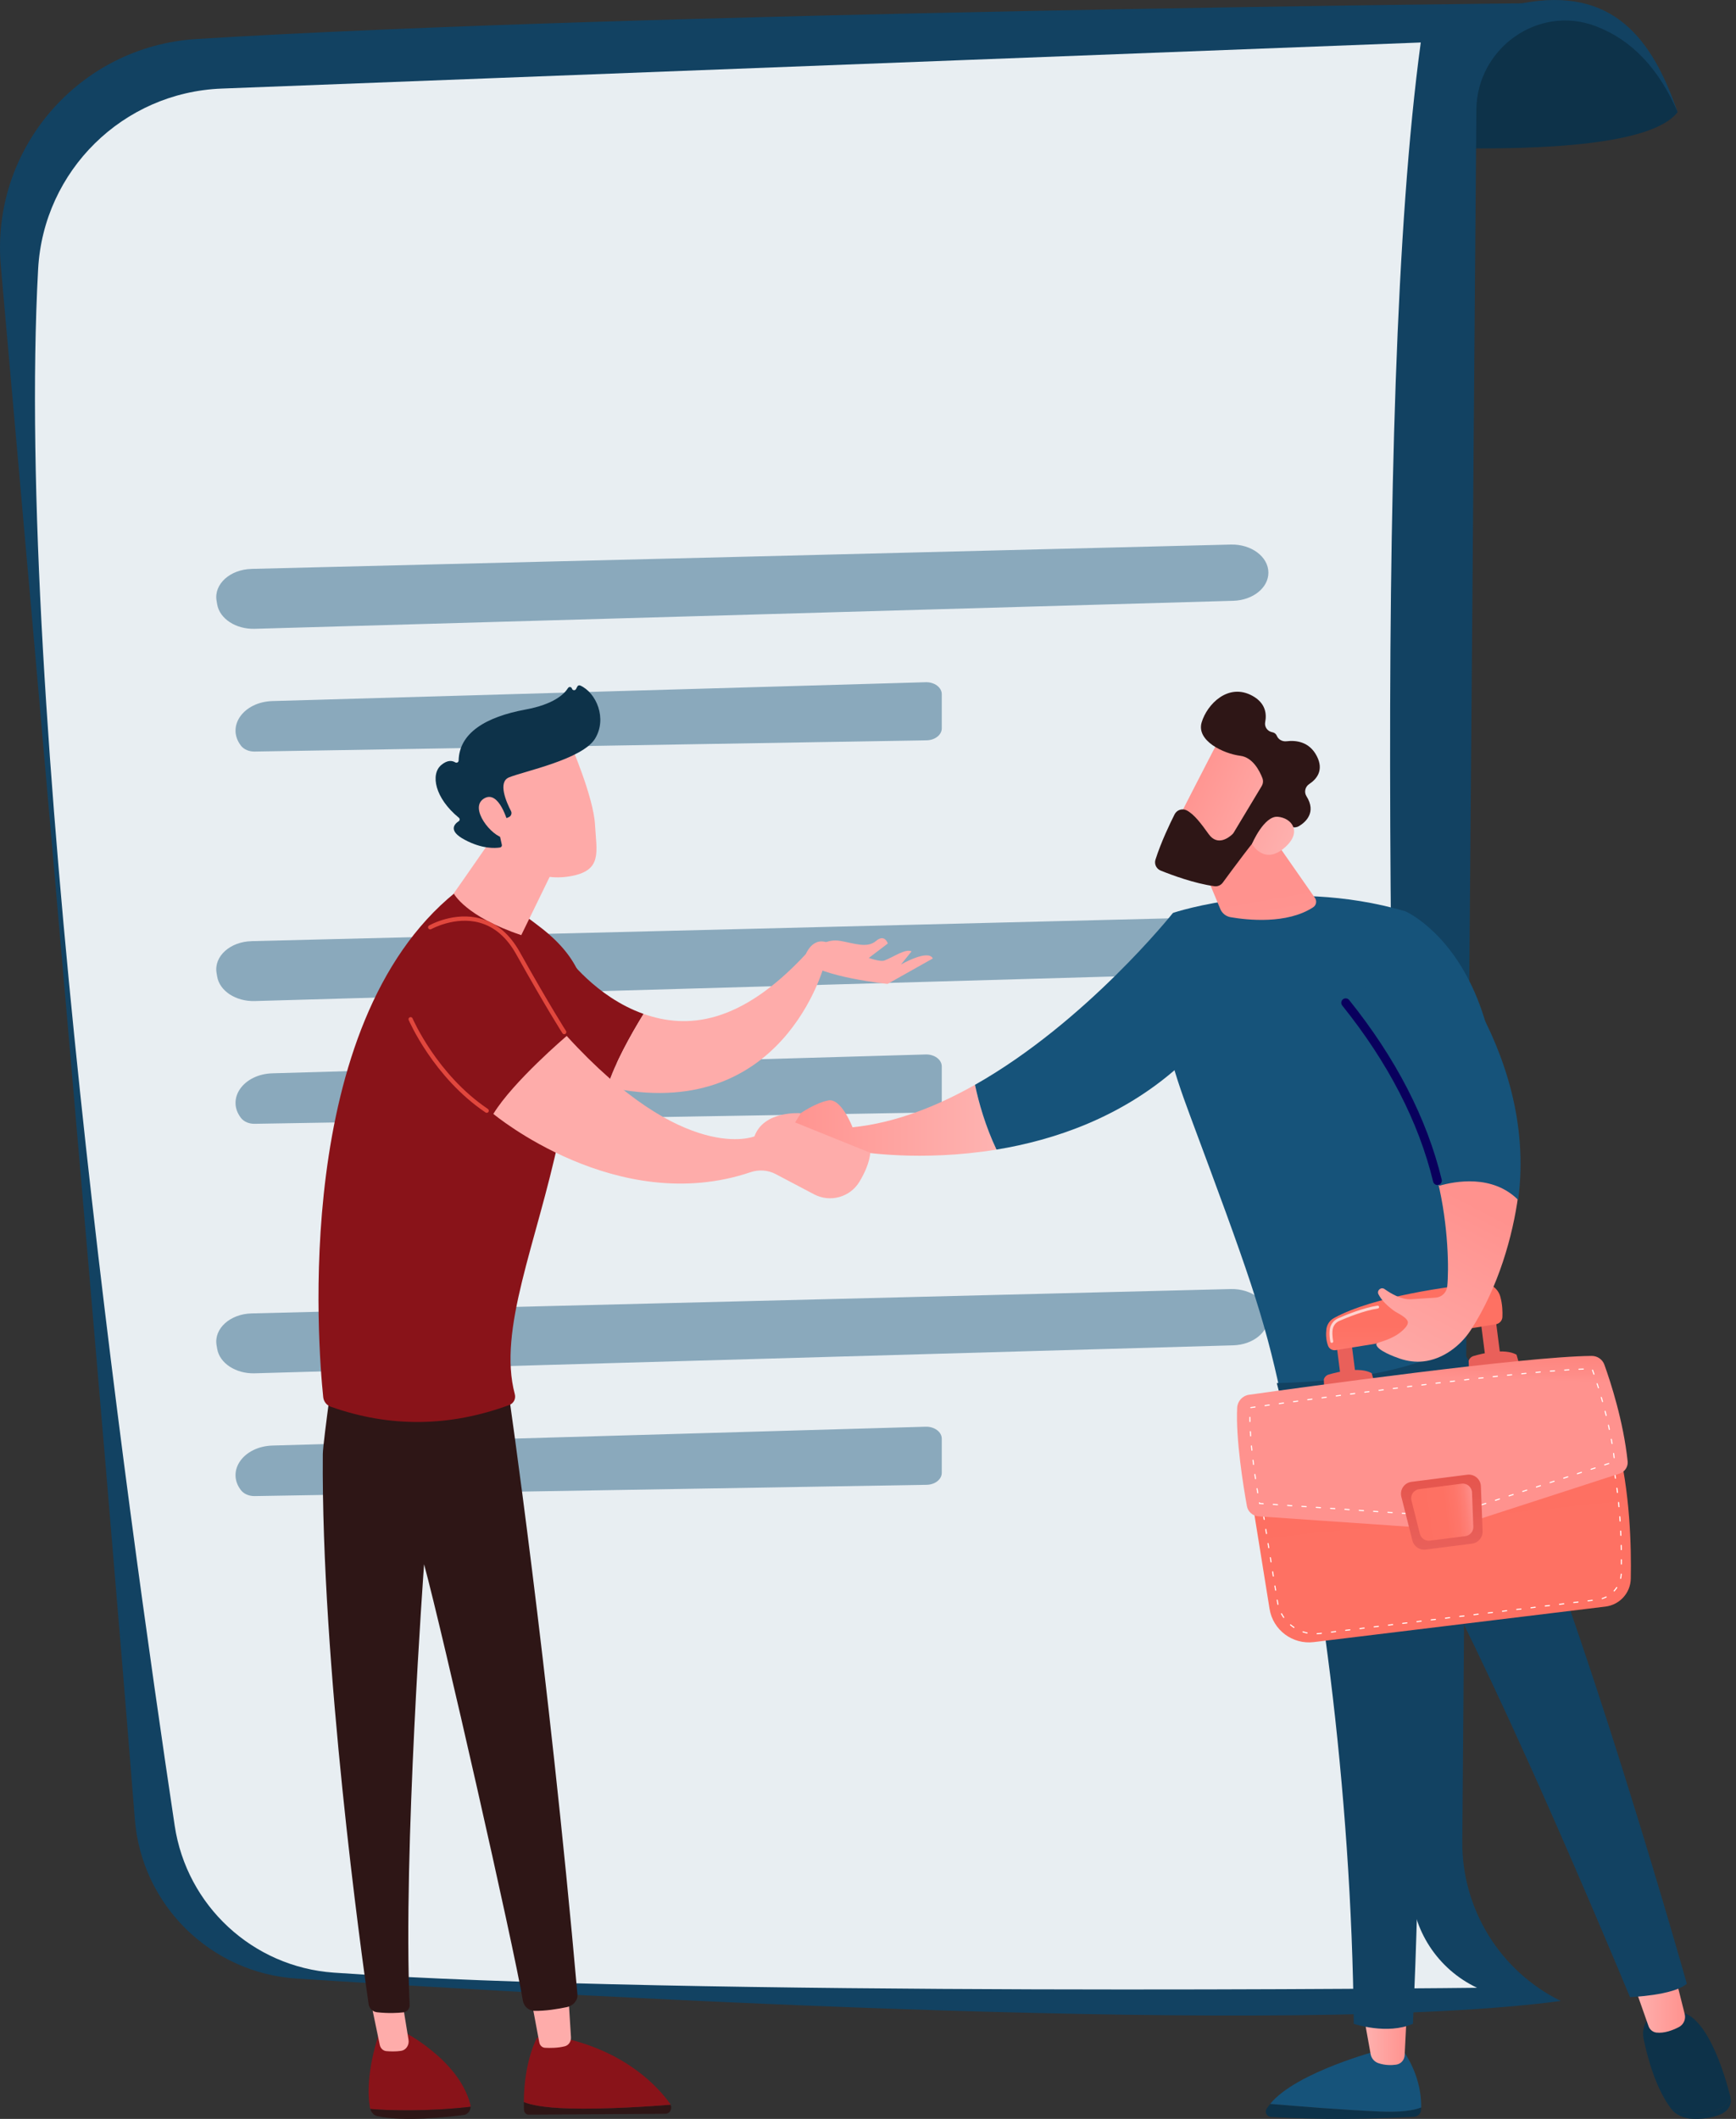 <svg width="59" height="72" viewBox="0 0 59 72" fill="none" xmlns="http://www.w3.org/2000/svg">
<rect x="0" y="0" width="59" height="72" fill="#333333" stroke="none"/>
<g id="Group 6">
<path id="Vector" d="M42.332 4.596C42.332 4.596 55.339 6.011 57.015 3.81C57.015 3.81 55.682 -0.151 51.724 0.112C47.765 0.375 42.332 4.596 42.332 4.596Z" fill="#0D3249"/>
<path id="Vector_2" d="M0.029 9.053C1.163 21.78 3.545 48.699 4.582 61.813C4.813 64.736 7.159 67.045 10.091 67.233C20.532 67.902 44.029 69.201 53.045 67.993C50.98 66.976 49.679 64.868 49.698 62.569L50.176 3.727C50.194 1.648 52.268 0.154 54.218 0.884C55.447 1.344 56.377 2.323 57.015 3.811C56.163 1.334 54.825 -0.479 51.723 0.113C51.723 0.113 21.395 0.415 6.677 1.326C2.678 1.574 -0.327 5.069 0.029 9.053V9.053Z" fill="#124262"/>
<g id="Group">
<path id="Vector_3" d="M7.532 3.01L48.286 1.444C46.605 13.868 47.314 39.169 47.956 64.104C47.993 65.583 48.862 66.913 50.201 67.545C50.201 67.545 23.019 67.858 11.339 67.03C8.589 66.835 6.346 64.758 5.937 62.036C4.334 51.352 0.498 23.754 1.296 9.143C1.479 5.798 4.179 3.139 7.532 3.01Z" fill="#E8EEF2"/>
</g>
<g id="Group_2">
<path id="Vector_4" d="M8.55 19.331C14.28 19.194 36.274 18.643 41.828 18.504C42.529 18.486 43.108 18.919 43.108 19.46C43.108 19.974 42.581 20.396 41.914 20.415L8.657 21.367C8.016 21.385 7.463 21.024 7.381 20.535L7.36 20.411C7.266 19.85 7.818 19.349 8.55 19.332V19.331Z" fill="#8AA9BC"/>
<path id="Vector_5" d="M8.19 25.34C8.287 25.465 8.465 25.542 8.655 25.538L31.491 25.156C31.778 25.151 32.007 24.971 32.007 24.749V23.588C32.007 23.358 31.759 23.173 31.46 23.182L9.261 23.822C8.272 23.85 7.683 24.684 8.19 25.339V25.34Z" fill="#8AA9BC"/>
</g>
<g id="Group_3">
<path id="Vector_6" d="M8.55 31.98C14.28 31.843 36.274 31.292 41.828 31.153C42.529 31.135 43.108 31.568 43.108 32.109C43.108 32.623 42.581 33.045 41.914 33.064L8.657 34.016C8.016 34.034 7.463 33.673 7.381 33.184L7.36 33.06C7.266 32.499 7.818 31.998 8.55 31.981V31.98Z" fill="#8AA9BC"/>
<path id="Vector_7" d="M8.19 37.989C8.287 38.114 8.465 38.191 8.655 38.187L31.491 37.805C31.778 37.8 32.007 37.62 32.007 37.398V36.237C32.007 36.007 31.759 35.822 31.46 35.831L9.261 36.471C8.272 36.499 7.683 37.333 8.19 37.988V37.989Z" fill="#8AA9BC"/>
</g>
<g id="Group_4">
<path id="Vector_8" d="M8.55 44.63C14.28 44.492 36.274 43.941 41.828 43.802C42.529 43.785 43.108 44.218 43.108 44.758C43.108 45.272 42.581 45.695 41.914 45.714L8.657 46.665C8.016 46.684 7.463 46.323 7.381 45.833L7.36 45.709C7.266 45.149 7.818 44.648 8.55 44.63V44.63Z" fill="#8AA9BC"/>
<path id="Vector_9" d="M8.19 50.638C8.287 50.764 8.465 50.84 8.655 50.837L31.491 50.454C31.778 50.45 32.007 50.269 32.007 50.048V48.887C32.007 48.657 31.759 48.472 31.46 48.48L9.261 49.12C8.272 49.149 7.683 49.983 8.19 50.638V50.638Z" fill="#8AA9BC"/>
</g>
<g id="Group_5">
<g id="Group_6">
<g id="Group_7">
<path id="Vector_10" d="M28.974 38.305C28.974 38.305 28.592 37.301 28.146 37.393C27.7 37.485 27.212 37.827 27.212 37.827L26.495 38.795C26.495 38.795 28.507 39.587 29.216 39.133C29.216 39.133 31.272 39.488 33.868 39.063C33.492 38.27 33.268 37.477 33.137 36.861C31.822 37.605 30.405 38.16 28.975 38.305H28.974Z" fill="url(#paint0_linear_651_4527)"/>
<path id="Vector_11" d="M39.865 31.02C39.865 31.02 36.921 34.722 33.136 36.862C33.267 37.477 33.491 38.27 33.867 39.063C35.831 38.741 38.103 37.973 40.03 36.267L39.865 31.02H39.865Z" fill="#16537A"/>
</g>
<path id="Vector_12" d="M43.537 47.428C42.961 44.698 42.385 43.117 40.458 37.942C39.851 36.313 39.301 34.666 39.567 32.948L39.866 31.02C39.866 31.02 43.612 29.754 47.764 30.966C47.764 30.966 53.429 33.423 49.581 45.559C47.847 47.497 45.817 48.049 43.537 47.427V47.428Z" fill="#16537A"/>
<path id="Vector_13" d="M40.503 28.559L41.474 30.889C41.536 31.036 41.668 31.141 41.826 31.167C42.386 31.263 43.74 31.413 44.63 30.829C44.736 30.759 44.763 30.616 44.69 30.512L42.895 27.939L40.503 28.558L40.503 28.559Z" fill="url(#paint1_linear_651_4527)"/>
<g id="Group_8">
<path id="Vector_14" d="M41.508 24.994C41.467 25.032 39.786 28.328 39.786 28.328L41.691 29.246L43.749 26.359C43.749 26.359 42.19 24.352 41.508 24.994Z" fill="url(#paint2_linear_651_4527)"/>
<path id="Vector_15" d="M42.883 26.706L41.932 28.287C41.918 28.311 41.901 28.333 41.88 28.352C41.767 28.458 41.38 28.763 41.081 28.347C40.826 27.992 40.587 27.669 40.33 27.536C40.18 27.459 39.996 27.521 39.92 27.671C39.764 27.981 39.46 28.612 39.27 29.211C39.222 29.361 39.3 29.523 39.446 29.582C39.832 29.738 40.594 30.02 41.27 30.113C41.382 30.129 41.492 30.082 41.558 29.991C41.849 29.593 42.669 28.48 42.95 28.202C43.21 27.944 43.69 28.041 43.906 28.103C43.988 28.127 44.076 28.115 44.149 28.071C44.368 27.939 44.751 27.61 44.401 27.054C44.314 26.916 44.358 26.732 44.495 26.642C44.74 26.481 45.006 26.179 44.752 25.69C44.496 25.194 44.038 25.15 43.725 25.188C43.587 25.205 43.447 25.132 43.395 25.004C43.371 24.947 43.324 24.898 43.238 24.881C43.074 24.848 42.967 24.698 42.999 24.535C43.054 24.254 43.012 23.89 42.565 23.644C41.743 23.193 41.023 23.929 40.839 24.549C40.656 25.17 41.575 25.608 42.153 25.682C42.578 25.735 42.811 26.198 42.904 26.44C42.938 26.528 42.93 26.626 42.881 26.707L42.883 26.706Z" fill="#2E1616"/>
<path id="Vector_16" d="M42.55 28.675C42.55 28.675 42.959 27.714 43.427 27.754C43.895 27.793 44.264 28.258 43.684 28.782C42.962 29.433 42.55 28.675 42.55 28.675Z" fill="url(#paint3_linear_651_4527)"/>
</g>
<g id="Group_9">
<path id="Vector_17" d="M43.168 71.49C44.072 71.568 45.643 71.695 46.881 71.749C47.625 71.781 48.054 71.709 48.3 71.61C48.3 71.638 48.299 71.664 48.298 71.688C48.292 71.818 48.186 71.922 48.055 71.93C45.716 72.06 43.856 71.975 43.194 71.935C43.057 71.926 42.975 71.778 43.045 71.661C43.08 71.603 43.122 71.546 43.169 71.489L43.168 71.49Z" fill="#0D3249"/>
<path id="Vector_18" d="M46.881 71.749C45.644 71.695 44.073 71.568 43.168 71.49C44.058 70.401 46.881 69.666 46.881 69.666H47.679C48.227 70.456 48.307 71.207 48.301 71.611C48.054 71.71 47.626 71.782 46.881 71.75V71.749Z" fill="#16537A"/>
<path id="Vector_19" d="M47.813 68.366L47.738 69.841C47.73 70 47.61 70.135 47.45 70.157C47.291 70.18 47.078 70.183 46.851 70.108C46.712 70.062 46.609 69.945 46.583 69.802L46.325 68.366H47.813Z" fill="url(#paint4_linear_651_4527)"/>
</g>
<g id="Group_10">
<g id="Group_11">
<path id="Vector_20" d="M58.169 71.738C58.561 71.683 58.738 71.479 58.813 71.262C58.813 71.264 58.814 71.265 58.815 71.268C58.872 71.497 58.738 71.735 58.471 71.848C58.147 71.985 57.794 72.009 57.519 71.997C57.225 71.985 56.954 71.863 56.806 71.668L56.804 71.665C57.1 71.811 57.514 71.829 58.169 71.737L58.169 71.738Z" fill="#0D3249"/>
<path id="Vector_21" d="M56.319 68.356H56.976C57.978 68.336 58.607 70.445 58.813 71.262C58.739 71.479 58.561 71.683 58.169 71.737C57.514 71.829 57.099 71.811 56.804 71.666C56.263 70.955 55.994 69.913 55.865 69.305C55.718 68.614 56.319 68.356 56.319 68.356Z" fill="#0D3249"/>
</g>
<path id="Vector_22" d="M56.892 66.988L57.257 68.438C57.302 68.616 57.217 68.8 57.052 68.884C56.848 68.989 56.56 69.098 56.295 69.067C56.171 69.052 56.068 68.965 56.027 68.848L55.49 67.322L56.891 66.988H56.892Z" fill="url(#paint5_linear_651_4527)"/>
</g>
<path id="Vector_23" d="M57.329 67.407C56.875 67.809 55.397 67.862 55.397 67.862C50.074 55.107 47.854 51.595 47.854 51.595C48.623 56.41 48.02 68.768 48.02 68.768C47.142 69.155 46.009 68.768 46.009 68.768C45.938 60.885 44.826 52.416 43.393 46.997C46.991 46.916 48.946 46.133 49.571 45.64C52.57 50.467 57.329 67.407 57.329 67.407Z" fill="#124262"/>
<g id="Group_12">
<path id="Vector_24" d="M42.486 50.562L43.148 54.673C43.264 55.389 43.928 55.887 44.654 55.798L54.562 54.592C55.047 54.533 55.415 54.129 55.424 53.643C55.446 52.581 55.404 50.691 54.957 48.968L42.487 50.562H42.486Z" fill="url(#paint6_linear_651_4527)"/>
<path id="Vector_25" d="M44.763 55.533C44.754 55.533 44.746 55.525 44.745 55.515C44.745 55.505 44.752 55.496 44.762 55.496C44.791 55.494 44.82 55.492 44.849 55.489L44.907 55.481C44.917 55.48 44.926 55.487 44.927 55.498C44.928 55.508 44.921 55.517 44.911 55.518L44.854 55.525C44.823 55.528 44.794 55.531 44.764 55.533C44.764 55.533 44.763 55.533 44.763 55.533H44.763ZM44.424 55.506C44.424 55.506 44.421 55.506 44.42 55.506C44.372 55.496 44.323 55.483 44.277 55.467C44.267 55.464 44.262 55.453 44.265 55.444C44.269 55.434 44.279 55.429 44.289 55.432C44.334 55.447 44.381 55.46 44.428 55.47C44.438 55.472 44.444 55.482 44.442 55.492C44.44 55.5 44.432 55.506 44.424 55.506ZM45.248 55.476C45.239 55.476 45.231 55.469 45.23 55.46C45.229 55.45 45.236 55.441 45.246 55.44L45.392 55.422C45.402 55.421 45.411 55.428 45.412 55.438C45.413 55.449 45.406 55.458 45.396 55.459L45.25 55.476C45.25 55.476 45.249 55.476 45.248 55.476ZM45.733 55.417C45.724 55.417 45.716 55.41 45.715 55.401C45.714 55.391 45.721 55.382 45.731 55.381L45.876 55.363C45.886 55.362 45.895 55.369 45.896 55.379C45.898 55.389 45.891 55.398 45.88 55.4L45.735 55.417C45.735 55.417 45.733 55.417 45.733 55.417ZM46.217 55.358C46.208 55.358 46.2 55.351 46.199 55.342C46.198 55.332 46.205 55.323 46.215 55.322L46.361 55.304C46.371 55.303 46.38 55.31 46.381 55.32C46.382 55.33 46.375 55.34 46.365 55.34L46.219 55.358C46.219 55.358 46.218 55.358 46.217 55.358ZM43.976 55.318C43.973 55.318 43.969 55.317 43.966 55.314C43.925 55.287 43.885 55.257 43.847 55.226C43.84 55.219 43.839 55.208 43.845 55.2C43.852 55.193 43.863 55.191 43.871 55.198C43.908 55.229 43.947 55.258 43.987 55.284C43.995 55.29 43.997 55.301 43.992 55.31C43.988 55.315 43.983 55.318 43.976 55.318ZM46.702 55.299C46.693 55.299 46.685 55.292 46.684 55.283C46.683 55.273 46.69 55.264 46.7 55.263L46.845 55.245C46.855 55.244 46.864 55.251 46.865 55.261C46.867 55.271 46.86 55.28 46.849 55.281L46.704 55.299C46.704 55.299 46.702 55.299 46.702 55.299ZM47.186 55.24C47.177 55.24 47.169 55.233 47.168 55.224C47.167 55.214 47.174 55.205 47.184 55.204L47.33 55.186C47.34 55.185 47.349 55.192 47.35 55.202C47.351 55.212 47.344 55.221 47.334 55.222L47.188 55.24C47.188 55.24 47.187 55.24 47.186 55.24ZM47.671 55.181C47.662 55.181 47.654 55.174 47.653 55.165C47.652 55.155 47.659 55.146 47.669 55.145L47.814 55.127C47.824 55.126 47.833 55.133 47.834 55.143C47.836 55.153 47.829 55.162 47.819 55.163L47.673 55.181C47.673 55.181 47.671 55.181 47.671 55.181ZM48.155 55.122C48.146 55.122 48.138 55.115 48.137 55.106C48.136 55.096 48.143 55.087 48.153 55.086L48.299 55.068C48.308 55.067 48.318 55.074 48.319 55.084C48.32 55.094 48.313 55.103 48.303 55.104L48.157 55.122C48.157 55.122 48.156 55.122 48.155 55.122ZM48.64 55.063C48.631 55.063 48.623 55.056 48.622 55.047C48.621 55.037 48.628 55.028 48.638 55.026L48.783 55.009C48.793 55.008 48.803 55.015 48.804 55.025C48.805 55.035 48.798 55.044 48.788 55.045L48.642 55.063C48.642 55.063 48.64 55.063 48.64 55.063ZM49.124 55.004C49.115 55.004 49.107 54.997 49.106 54.988C49.105 54.978 49.112 54.968 49.122 54.967L49.268 54.95C49.278 54.948 49.287 54.956 49.288 54.966C49.289 54.976 49.282 54.985 49.272 54.986L49.127 55.004C49.127 55.004 49.125 55.004 49.124 55.004ZM43.629 54.978C43.624 54.978 43.618 54.975 43.614 54.97C43.586 54.93 43.56 54.887 43.537 54.843C43.532 54.834 43.536 54.823 43.545 54.819C43.554 54.814 43.565 54.817 43.569 54.826C43.592 54.868 43.617 54.91 43.644 54.949C43.65 54.958 43.648 54.969 43.64 54.975C43.636 54.977 43.633 54.978 43.629 54.978ZM49.609 54.945C49.6 54.945 49.592 54.938 49.591 54.929C49.59 54.919 49.597 54.91 49.607 54.909L49.752 54.891C49.763 54.89 49.772 54.897 49.773 54.907C49.774 54.917 49.767 54.926 49.757 54.928L49.611 54.945C49.611 54.945 49.609 54.945 49.609 54.945ZM50.093 54.886C50.084 54.886 50.076 54.879 50.075 54.87C50.074 54.86 50.081 54.851 50.091 54.85L50.237 54.832C50.246 54.831 50.256 54.838 50.257 54.848C50.258 54.858 50.251 54.867 50.241 54.868L50.096 54.886C50.096 54.886 50.094 54.886 50.093 54.886ZM50.578 54.827C50.569 54.827 50.561 54.82 50.56 54.811C50.559 54.801 50.566 54.792 50.576 54.791L50.721 54.773C50.731 54.772 50.741 54.779 50.742 54.789C50.743 54.799 50.736 54.808 50.726 54.809L50.58 54.827C50.58 54.827 50.578 54.827 50.578 54.827ZM51.062 54.768C51.053 54.768 51.045 54.761 51.044 54.752C51.043 54.742 51.05 54.733 51.06 54.732L51.206 54.714C51.216 54.712 51.225 54.72 51.226 54.73C51.227 54.74 51.22 54.749 51.21 54.75L51.065 54.768C51.065 54.768 51.063 54.768 51.062 54.768ZM51.547 54.709C51.538 54.709 51.53 54.702 51.529 54.693C51.528 54.683 51.535 54.674 51.545 54.673L51.69 54.655C51.701 54.654 51.71 54.661 51.711 54.671C51.712 54.681 51.705 54.69 51.695 54.691L51.549 54.709C51.549 54.709 51.548 54.709 51.547 54.709ZM52.032 54.65C52.023 54.65 52.014 54.643 52.014 54.634C52.012 54.624 52.019 54.615 52.029 54.614L52.175 54.596C52.185 54.595 52.194 54.602 52.195 54.612C52.196 54.622 52.189 54.631 52.179 54.632L52.034 54.65C52.034 54.65 52.032 54.65 52.032 54.65ZM52.516 54.591C52.507 54.591 52.499 54.584 52.498 54.575C52.497 54.565 52.504 54.556 52.514 54.554L52.66 54.537C52.67 54.535 52.679 54.543 52.68 54.553C52.681 54.563 52.674 54.572 52.664 54.573L52.518 54.591C52.518 54.591 52.517 54.591 52.516 54.591ZM43.433 54.535C43.425 54.535 43.417 54.529 43.416 54.52C43.409 54.493 43.404 54.466 43.4 54.437L43.39 54.375C43.388 54.365 43.395 54.356 43.404 54.354C43.415 54.353 43.424 54.36 43.425 54.369L43.435 54.431C43.44 54.459 43.445 54.485 43.451 54.512C43.453 54.522 43.447 54.532 43.437 54.534C43.435 54.534 43.434 54.534 43.433 54.534L43.433 54.535ZM53.001 54.532C52.992 54.532 52.984 54.525 52.983 54.516C52.981 54.506 52.988 54.497 52.998 54.496L53.144 54.478C53.154 54.477 53.163 54.484 53.164 54.494C53.165 54.504 53.158 54.514 53.148 54.515L53.003 54.532C53.003 54.532 53.001 54.532 53.001 54.532ZM53.485 54.473C53.476 54.473 53.468 54.466 53.467 54.457C53.466 54.447 53.473 54.438 53.483 54.437L53.629 54.419C53.639 54.418 53.648 54.425 53.649 54.435C53.65 54.445 53.643 54.454 53.633 54.456L53.487 54.473C53.487 54.473 53.486 54.473 53.485 54.473ZM53.97 54.414C53.961 54.414 53.953 54.407 53.952 54.398C53.95 54.388 53.957 54.379 53.968 54.378L54.113 54.36C54.123 54.359 54.132 54.366 54.133 54.376C54.134 54.386 54.127 54.395 54.117 54.396L53.972 54.414C53.972 54.414 53.97 54.414 53.97 54.414ZM54.452 54.339C54.444 54.339 54.437 54.334 54.434 54.326C54.431 54.317 54.436 54.306 54.446 54.303C54.491 54.289 54.536 54.271 54.578 54.249C54.587 54.244 54.599 54.248 54.603 54.257C54.607 54.266 54.604 54.277 54.595 54.282C54.551 54.304 54.504 54.322 54.457 54.338C54.455 54.338 54.453 54.339 54.452 54.339ZM54.858 54.079C54.853 54.079 54.849 54.077 54.845 54.074C54.838 54.067 54.837 54.055 54.844 54.048C54.876 54.013 54.906 53.974 54.932 53.935C54.938 53.926 54.949 53.924 54.958 53.93C54.966 53.935 54.969 53.947 54.963 53.955C54.936 53.997 54.905 54.036 54.872 54.073C54.868 54.077 54.863 54.079 54.858 54.079H54.858ZM43.353 54.054C43.344 54.054 43.337 54.047 43.335 54.038L43.312 53.894C43.31 53.884 43.317 53.875 43.327 53.873C43.337 53.872 43.346 53.879 43.347 53.888L43.371 54.032C43.373 54.042 43.366 54.051 43.356 54.053C43.355 54.053 43.354 54.053 43.353 54.053L43.353 54.054ZM55.079 53.651C55.079 53.651 55.077 53.651 55.076 53.651C55.066 53.649 55.06 53.639 55.062 53.629C55.072 53.583 55.078 53.535 55.081 53.487C55.082 53.477 55.09 53.469 55.1 53.47C55.11 53.47 55.118 53.479 55.117 53.489C55.115 53.538 55.108 53.589 55.098 53.636C55.095 53.645 55.088 53.651 55.079 53.651ZM43.276 53.573C43.266 53.573 43.259 53.566 43.257 53.557L43.234 53.413C43.232 53.403 43.239 53.394 43.249 53.392C43.259 53.391 43.268 53.398 43.27 53.407L43.293 53.551C43.295 53.561 43.288 53.57 43.278 53.572C43.277 53.572 43.276 53.572 43.275 53.572L43.276 53.573ZM55.104 53.165C55.094 53.165 55.086 53.156 55.086 53.146C55.086 53.111 55.086 53.075 55.086 53.039V53.001C55.086 52.99 55.094 52.982 55.104 52.982C55.114 52.982 55.122 52.99 55.122 53.001V53.039C55.122 53.076 55.122 53.112 55.122 53.147C55.122 53.157 55.114 53.165 55.104 53.165V53.165ZM43.198 53.092C43.189 53.092 43.182 53.085 43.18 53.076L43.157 52.932C43.155 52.922 43.162 52.913 43.172 52.911C43.182 52.91 43.191 52.916 43.192 52.926L43.216 53.07C43.217 53.08 43.211 53.089 43.201 53.091C43.2 53.091 43.199 53.091 43.198 53.091L43.198 53.092ZM55.101 52.677C55.091 52.677 55.083 52.669 55.083 52.659C55.082 52.611 55.081 52.562 55.079 52.513C55.079 52.503 55.087 52.494 55.097 52.494C55.108 52.494 55.116 52.502 55.116 52.512C55.117 52.561 55.118 52.61 55.119 52.658C55.119 52.668 55.111 52.677 55.101 52.677V52.677ZM43.12 52.61C43.111 52.61 43.104 52.604 43.102 52.595L43.079 52.451C43.077 52.441 43.084 52.431 43.094 52.43C43.104 52.428 43.113 52.435 43.114 52.445L43.138 52.589C43.14 52.599 43.133 52.608 43.123 52.61C43.122 52.61 43.121 52.61 43.12 52.61L43.12 52.61ZM55.086 52.19C55.077 52.19 55.069 52.182 55.068 52.172C55.066 52.124 55.064 52.075 55.062 52.026C55.062 52.016 55.069 52.008 55.079 52.007C55.09 52.007 55.098 52.015 55.099 52.025C55.101 52.074 55.103 52.123 55.105 52.171C55.105 52.181 55.098 52.19 55.087 52.191C55.087 52.191 55.087 52.191 55.087 52.191L55.086 52.19ZM43.043 52.129C43.034 52.129 43.027 52.122 43.025 52.113L43.002 51.969C43 51.959 43.007 51.95 43.017 51.948C43.027 51.947 43.036 51.954 43.037 51.963L43.061 52.107C43.062 52.117 43.055 52.127 43.046 52.128C43.045 52.128 43.044 52.128 43.043 52.128L43.043 52.129ZM55.06 51.703C55.051 51.703 55.043 51.696 55.042 51.686C55.039 51.638 55.036 51.589 55.032 51.54C55.032 51.53 55.039 51.522 55.049 51.52C55.059 51.519 55.068 51.527 55.069 51.537C55.072 51.586 55.076 51.635 55.079 51.683C55.079 51.693 55.072 51.702 55.062 51.703H55.061H55.06ZM42.965 51.648C42.956 51.648 42.949 51.641 42.947 51.632L42.924 51.488C42.922 51.478 42.929 51.469 42.939 51.467C42.949 51.466 42.958 51.472 42.959 51.482L42.983 51.626C42.984 51.636 42.977 51.645 42.968 51.647C42.967 51.647 42.966 51.647 42.965 51.647L42.965 51.648ZM55.022 51.217C55.012 51.217 55.004 51.21 55.004 51.201C54.999 51.152 54.995 51.104 54.99 51.055C54.989 51.045 54.996 51.036 55.006 51.035C55.017 51.034 55.026 51.041 55.027 51.052C55.032 51.1 55.036 51.149 55.041 51.197C55.042 51.208 55.034 51.217 55.024 51.217C55.023 51.217 55.023 51.217 55.022 51.217H55.022ZM42.888 51.166C42.879 51.166 42.871 51.16 42.87 51.151L42.846 51.007C42.845 50.997 42.852 50.988 42.861 50.986C42.871 50.984 42.88 50.991 42.882 51.001L42.906 51.145C42.907 51.155 42.9 51.164 42.891 51.166C42.89 51.166 42.889 51.166 42.888 51.166L42.888 51.166ZM54.97 50.732C54.961 50.732 54.953 50.725 54.952 50.716C54.946 50.668 54.94 50.62 54.934 50.572C54.933 50.561 54.94 50.552 54.95 50.551C54.96 50.549 54.969 50.557 54.971 50.567C54.977 50.615 54.983 50.664 54.989 50.712C54.99 50.722 54.983 50.731 54.973 50.732C54.972 50.732 54.971 50.732 54.971 50.732H54.97ZM42.811 50.685C42.802 50.685 42.794 50.678 42.793 50.669L42.767 50.507L42.82 50.5C42.83 50.499 42.84 50.505 42.841 50.516C42.842 50.526 42.835 50.535 42.825 50.536L42.808 50.538L42.828 50.664C42.83 50.674 42.823 50.683 42.813 50.684C42.812 50.684 42.811 50.684 42.81 50.684L42.811 50.685ZM43.161 50.493C43.152 50.493 43.144 50.486 43.143 50.477C43.142 50.467 43.149 50.458 43.159 50.457L43.305 50.438C43.315 50.436 43.324 50.444 43.325 50.454C43.326 50.464 43.319 50.473 43.309 50.474L43.164 50.493C43.164 50.493 43.162 50.493 43.161 50.493ZM43.646 50.431C43.637 50.431 43.629 50.424 43.628 50.415C43.627 50.405 43.634 50.396 43.644 50.395L43.789 50.376C43.799 50.375 43.809 50.382 43.81 50.392C43.811 50.402 43.804 50.411 43.794 50.412L43.648 50.431C43.648 50.431 43.647 50.431 43.646 50.431ZM44.13 50.369C44.121 50.369 44.113 50.362 44.112 50.353C44.111 50.343 44.118 50.334 44.128 50.333L44.273 50.315C44.283 50.313 44.292 50.32 44.294 50.33C44.295 50.34 44.288 50.35 44.278 50.351L44.132 50.369C44.132 50.369 44.13 50.369 44.13 50.369ZM44.614 50.307C44.605 50.307 44.597 50.301 44.596 50.292C44.595 50.282 44.602 50.272 44.612 50.271L44.758 50.253C44.767 50.252 44.777 50.259 44.778 50.269C44.779 50.279 44.772 50.288 44.762 50.289L44.617 50.307C44.617 50.307 44.615 50.307 44.614 50.307ZM54.904 50.249C54.895 50.249 54.888 50.243 54.886 50.234C54.879 50.186 54.871 50.138 54.863 50.09C54.861 50.08 54.868 50.071 54.878 50.069C54.888 50.068 54.897 50.074 54.899 50.084C54.907 50.133 54.914 50.18 54.922 50.228C54.923 50.238 54.916 50.247 54.906 50.249C54.905 50.249 54.905 50.249 54.904 50.249L54.904 50.249ZM45.099 50.246C45.089 50.246 45.081 50.239 45.08 50.23C45.079 50.22 45.086 50.211 45.096 50.21L45.242 50.191C45.252 50.19 45.261 50.197 45.262 50.207C45.263 50.217 45.256 50.226 45.246 50.227L45.101 50.246C45.101 50.246 45.099 50.246 45.099 50.246ZM45.583 50.184C45.574 50.184 45.566 50.177 45.565 50.168C45.564 50.158 45.571 50.149 45.581 50.148L45.726 50.129C45.736 50.128 45.746 50.135 45.747 50.145C45.748 50.155 45.741 50.164 45.731 50.165L45.585 50.184C45.585 50.184 45.584 50.184 45.583 50.184ZM46.067 50.122C46.058 50.122 46.05 50.115 46.049 50.106C46.048 50.096 46.055 50.087 46.065 50.086L46.21 50.068C46.22 50.066 46.23 50.073 46.231 50.084C46.232 50.094 46.225 50.103 46.215 50.104L46.069 50.122C46.069 50.122 46.068 50.122 46.067 50.122ZM46.551 50.061C46.542 50.061 46.534 50.054 46.533 50.045C46.532 50.035 46.539 50.026 46.549 50.024L46.695 50.006C46.705 50.005 46.714 50.012 46.715 50.022C46.716 50.032 46.709 50.041 46.699 50.042L46.554 50.061C46.554 50.061 46.552 50.061 46.551 50.061ZM47.035 49.999C47.026 49.999 47.018 49.992 47.017 49.983C47.016 49.973 47.023 49.964 47.033 49.963L47.179 49.944C47.189 49.943 47.198 49.95 47.199 49.96C47.2 49.97 47.193 49.979 47.183 49.98L47.038 49.999C47.038 49.999 47.036 49.999 47.035 49.999ZM47.52 49.937C47.511 49.937 47.503 49.93 47.502 49.921C47.501 49.911 47.508 49.902 47.518 49.901L47.663 49.882C47.673 49.881 47.683 49.888 47.684 49.898C47.685 49.908 47.678 49.917 47.668 49.919L47.522 49.937C47.522 49.937 47.521 49.937 47.52 49.937ZM48.005 49.875C47.995 49.875 47.987 49.868 47.986 49.859C47.985 49.849 47.992 49.84 48.002 49.839L48.148 49.821C48.158 49.819 48.167 49.826 48.168 49.837C48.169 49.847 48.162 49.856 48.152 49.857L48.007 49.875C48.007 49.875 48.005 49.875 48.005 49.875ZM48.489 49.814C48.48 49.814 48.472 49.807 48.471 49.798C48.47 49.788 48.477 49.779 48.487 49.778L48.633 49.759C48.643 49.757 48.652 49.765 48.653 49.775C48.654 49.785 48.647 49.794 48.637 49.795L48.491 49.814C48.491 49.814 48.49 49.814 48.489 49.814ZM54.822 49.771C54.814 49.771 54.806 49.765 54.804 49.756C54.795 49.708 54.786 49.66 54.776 49.612C54.774 49.602 54.78 49.593 54.791 49.591C54.801 49.589 54.81 49.596 54.812 49.606C54.821 49.654 54.831 49.701 54.84 49.749C54.842 49.759 54.835 49.769 54.826 49.771C54.825 49.771 54.824 49.771 54.822 49.771ZM48.974 49.752C48.965 49.752 48.956 49.745 48.956 49.736C48.954 49.726 48.961 49.717 48.971 49.716L49.117 49.697C49.127 49.696 49.136 49.703 49.137 49.713C49.138 49.723 49.131 49.732 49.121 49.733L48.976 49.752C48.976 49.752 48.974 49.752 48.974 49.752ZM49.458 49.69C49.449 49.69 49.441 49.683 49.44 49.674C49.439 49.664 49.446 49.655 49.456 49.654L49.602 49.635C49.611 49.634 49.621 49.641 49.622 49.651C49.623 49.661 49.616 49.67 49.606 49.672L49.46 49.69C49.46 49.69 49.459 49.69 49.458 49.69ZM49.943 49.629C49.934 49.629 49.926 49.621 49.925 49.612C49.923 49.602 49.93 49.593 49.941 49.592L50.086 49.574C50.096 49.573 50.105 49.58 50.106 49.59C50.107 49.6 50.1 49.609 50.09 49.61L49.945 49.629C49.945 49.629 49.943 49.629 49.943 49.629ZM50.427 49.567C50.418 49.567 50.41 49.56 50.409 49.551C50.408 49.541 50.415 49.532 50.425 49.531L50.571 49.512C50.581 49.511 50.59 49.518 50.591 49.528C50.592 49.538 50.585 49.547 50.575 49.548L50.429 49.567C50.429 49.567 50.428 49.567 50.427 49.567ZM50.911 49.505C50.902 49.505 50.894 49.498 50.893 49.489C50.892 49.479 50.899 49.47 50.909 49.469L51.054 49.45C51.065 49.449 51.074 49.456 51.075 49.466C51.076 49.476 51.069 49.485 51.059 49.486L50.913 49.505C50.913 49.505 50.912 49.505 50.911 49.505ZM51.396 49.443C51.387 49.443 51.379 49.436 51.378 49.427C51.377 49.417 51.383 49.408 51.394 49.407L51.539 49.388C51.549 49.387 51.558 49.394 51.559 49.404C51.56 49.414 51.553 49.424 51.543 49.425L51.398 49.443C51.398 49.443 51.396 49.443 51.396 49.443ZM51.88 49.382C51.871 49.382 51.863 49.375 51.862 49.366C51.861 49.355 51.868 49.346 51.878 49.345L52.024 49.327C52.033 49.326 52.043 49.333 52.044 49.343C52.045 49.353 52.038 49.362 52.028 49.363L51.882 49.382C51.882 49.382 51.881 49.382 51.88 49.382ZM52.365 49.32C52.356 49.32 52.348 49.313 52.347 49.304C52.346 49.294 52.352 49.285 52.363 49.284L52.508 49.265C52.518 49.264 52.527 49.271 52.528 49.281C52.529 49.291 52.523 49.3 52.512 49.301L52.367 49.32C52.367 49.32 52.365 49.32 52.365 49.32ZM54.723 49.294C54.715 49.294 54.707 49.288 54.706 49.28C54.695 49.233 54.683 49.185 54.672 49.138C54.669 49.128 54.675 49.118 54.685 49.115C54.695 49.113 54.705 49.119 54.707 49.129C54.719 49.176 54.73 49.224 54.742 49.271C54.744 49.281 54.738 49.291 54.728 49.293C54.726 49.293 54.725 49.293 54.723 49.293V49.294ZM52.849 49.258C52.84 49.258 52.832 49.251 52.831 49.242C52.83 49.231 52.836 49.222 52.847 49.221L52.992 49.203C53.002 49.202 53.011 49.209 53.012 49.219C53.013 49.229 53.007 49.238 52.996 49.239L52.851 49.258C52.851 49.258 52.849 49.258 52.849 49.258ZM53.333 49.196C53.324 49.196 53.316 49.189 53.315 49.18C53.314 49.17 53.321 49.161 53.331 49.16L53.477 49.141C53.487 49.14 53.496 49.147 53.497 49.157C53.498 49.167 53.491 49.176 53.481 49.177L53.335 49.196C53.335 49.196 53.334 49.196 53.333 49.196ZM53.817 49.134C53.808 49.134 53.8 49.127 53.799 49.118C53.798 49.108 53.805 49.099 53.815 49.098L53.961 49.079C53.97 49.078 53.98 49.085 53.981 49.095C53.982 49.105 53.975 49.114 53.965 49.115L53.819 49.134C53.819 49.134 53.818 49.134 53.817 49.134ZM54.302 49.072C54.293 49.072 54.285 49.065 54.284 49.056C54.283 49.046 54.289 49.037 54.3 49.036L54.445 49.017C54.455 49.016 54.464 49.023 54.465 49.033C54.467 49.044 54.459 49.053 54.449 49.054L54.304 49.072C54.304 49.072 54.302 49.072 54.302 49.072Z" fill="white"/>
<path id="Vector_26" d="M45.004 47.194L44.992 46.872C45.016 46.792 45.079 46.729 45.16 46.706C45.462 46.617 46.216 46.433 46.619 46.661L46.722 47.024L45.003 47.194H45.004Z" fill="url(#paint7_linear_651_4527)"/>
<path id="Vector_27" d="M45.928 46.765C45.859 46.792 45.788 46.801 45.714 46.792C45.625 46.782 45.554 46.713 45.543 46.624L45.415 45.627L45.923 45.563L46.051 46.559C46.062 46.648 46.012 46.733 45.928 46.766L45.928 46.765Z" fill="url(#paint8_linear_651_4527)"/>
<path id="Vector_28" d="M49.926 46.565L49.914 46.243C49.938 46.163 50.001 46.1 50.082 46.077C50.384 45.988 51.138 45.804 51.541 46.032L51.644 46.395L49.925 46.565H49.926Z" fill="url(#paint9_linear_651_4527)"/>
<path id="Vector_29" d="M50.85 46.136C50.781 46.163 50.71 46.172 50.637 46.163C50.547 46.153 50.477 46.084 50.465 45.995L50.324 44.893L50.832 44.828L50.973 45.929C50.985 46.018 50.934 46.103 50.85 46.136Z" fill="url(#paint10_linear_651_4527)"/>
<path id="Vector_30" d="M45.396 45.878L50.837 44.999C50.961 44.979 51.055 44.876 51.061 44.751C51.069 44.577 51.062 44.318 50.989 44.057C50.906 43.761 50.618 43.571 50.31 43.603C49.288 43.709 46.693 44.041 45.335 44.788C45.192 44.868 45.096 45.011 45.078 45.173C45.06 45.328 45.062 45.532 45.136 45.729C45.175 45.834 45.285 45.896 45.396 45.878H45.396Z" fill="url(#paint11_linear_651_4527)"/>
<path id="Vector_31" opacity="0.69" d="M45.262 45.631C45.239 45.631 45.22 45.616 45.214 45.594C45.212 45.585 45.165 45.378 45.194 45.169C45.217 45.006 45.326 44.863 45.479 44.796C45.773 44.667 46.337 44.44 46.813 44.366C46.84 44.361 46.865 44.379 46.87 44.406C46.874 44.433 46.856 44.458 46.829 44.462C46.364 44.535 45.808 44.758 45.518 44.885C45.396 44.938 45.309 45.052 45.291 45.182C45.265 45.373 45.309 45.569 45.31 45.571C45.316 45.597 45.3 45.623 45.273 45.63C45.269 45.631 45.266 45.631 45.262 45.631V45.631Z" fill="white"/>
<path id="Vector_32" d="M42.452 47.394C44.215 47.146 51.842 46.09 54.094 46.074C54.288 46.072 54.462 46.192 54.527 46.373C54.734 46.948 55.173 48.289 55.317 49.655C55.337 49.841 55.22 50.015 55.041 50.073L50.1 51.676L48.301 51.906L42.768 51.525C42.573 51.511 42.412 51.368 42.378 51.177C42.255 50.496 41.994 48.895 42.047 47.836C42.058 47.611 42.227 47.425 42.452 47.394H42.452Z" fill="url(#paint12_linear_651_4527)"/>
<path id="Vector_33" d="M48.289 51.484H48.288L48.142 51.474C48.132 51.473 48.125 51.464 48.125 51.454C48.126 51.444 48.136 51.436 48.145 51.437L48.291 51.447C48.301 51.447 48.309 51.456 48.308 51.467C48.308 51.476 48.3 51.484 48.29 51.484H48.289ZM48.439 51.464C48.43 51.464 48.422 51.458 48.421 51.449C48.419 51.438 48.426 51.429 48.437 51.428L48.582 51.41C48.592 51.408 48.601 51.416 48.602 51.426C48.603 51.436 48.596 51.445 48.586 51.446L48.441 51.464C48.441 51.464 48.439 51.464 48.439 51.464ZM47.802 51.45H47.801L47.655 51.44C47.645 51.439 47.638 51.43 47.638 51.42C47.639 51.41 47.648 51.403 47.658 51.403L47.804 51.413C47.814 51.414 47.821 51.423 47.821 51.433C47.82 51.443 47.812 51.45 47.803 51.45H47.802ZM47.315 51.416H47.314L47.168 51.406C47.158 51.406 47.15 51.397 47.151 51.387C47.151 51.377 47.161 51.369 47.171 51.37L47.317 51.38C47.327 51.38 47.334 51.389 47.334 51.4C47.333 51.409 47.325 51.416 47.316 51.416H47.315ZM48.923 51.403C48.914 51.403 48.906 51.396 48.904 51.387C48.904 51.377 48.91 51.368 48.92 51.367L49.066 51.348C49.076 51.347 49.085 51.354 49.086 51.364C49.087 51.374 49.08 51.383 49.07 51.384L48.925 51.403C48.925 51.403 48.923 51.403 48.923 51.403ZM46.828 51.383H46.827L46.681 51.373C46.671 51.372 46.663 51.363 46.664 51.353C46.664 51.343 46.674 51.335 46.683 51.336L46.83 51.346C46.84 51.347 46.847 51.356 46.846 51.366C46.846 51.376 46.838 51.383 46.828 51.383H46.828ZM46.341 51.349H46.34L46.194 51.339C46.183 51.339 46.176 51.33 46.176 51.32C46.177 51.31 46.186 51.302 46.196 51.303L46.342 51.313C46.352 51.313 46.36 51.322 46.359 51.332C46.359 51.342 46.351 51.349 46.341 51.349H46.341ZM49.407 51.341C49.398 51.341 49.39 51.334 49.389 51.325C49.388 51.315 49.394 51.306 49.404 51.305L49.55 51.286C49.56 51.285 49.569 51.292 49.57 51.302C49.571 51.312 49.564 51.321 49.554 51.322L49.409 51.341C49.409 51.341 49.407 51.341 49.407 51.341ZM45.853 51.316H45.852L45.706 51.306C45.696 51.305 45.689 51.296 45.689 51.286C45.69 51.276 45.699 51.269 45.709 51.269L45.855 51.279C45.865 51.28 45.873 51.289 45.872 51.299C45.872 51.309 45.864 51.316 45.854 51.316H45.853ZM45.366 51.282H45.365L45.219 51.272C45.209 51.272 45.202 51.263 45.202 51.253C45.203 51.242 45.212 51.235 45.222 51.236L45.368 51.246C45.378 51.246 45.386 51.255 45.385 51.265C45.384 51.275 45.376 51.282 45.367 51.282H45.366ZM49.891 51.279C49.882 51.279 49.874 51.272 49.873 51.263C49.871 51.253 49.878 51.244 49.889 51.243L50.001 51.229L50.029 51.219C50.038 51.216 50.048 51.221 50.052 51.231C50.055 51.24 50.05 51.251 50.04 51.254L50.008 51.264L49.892 51.279C49.892 51.279 49.891 51.279 49.89 51.279L49.891 51.279ZM44.879 51.249H44.878L44.732 51.239C44.722 51.238 44.714 51.229 44.715 51.219C44.715 51.209 44.725 51.202 44.735 51.202L44.881 51.212C44.891 51.213 44.898 51.222 44.898 51.232C44.897 51.241 44.889 51.249 44.88 51.249H44.879ZM44.392 51.215H44.391L44.245 51.205C44.235 51.205 44.227 51.196 44.228 51.186C44.228 51.175 44.238 51.168 44.248 51.169L44.394 51.179C44.404 51.179 44.411 51.188 44.411 51.198C44.41 51.208 44.402 51.215 44.392 51.215H44.392ZM43.905 51.182H43.904L43.758 51.172C43.748 51.171 43.74 51.162 43.741 51.152C43.741 51.142 43.751 51.135 43.76 51.135L43.906 51.145C43.916 51.146 43.924 51.155 43.923 51.165C43.923 51.174 43.915 51.182 43.905 51.182H43.905ZM50.359 51.149C50.351 51.149 50.344 51.145 50.342 51.137C50.338 51.127 50.344 51.117 50.353 51.114L50.492 51.069C50.502 51.065 50.512 51.071 50.515 51.08C50.519 51.09 50.513 51.1 50.504 51.103L50.364 51.148C50.364 51.148 50.361 51.149 50.359 51.149H50.359ZM43.418 51.148H43.416L43.27 51.138C43.26 51.138 43.253 51.129 43.253 51.118C43.254 51.108 43.264 51.101 43.273 51.102L43.419 51.112C43.429 51.112 43.437 51.121 43.436 51.131C43.436 51.141 43.428 51.148 43.418 51.148H43.418ZM42.93 51.115H42.929L42.793 51.105L42.786 51.067C42.785 51.057 42.791 51.048 42.801 51.046C42.811 51.044 42.821 51.051 42.823 51.061L42.824 51.071L42.932 51.078C42.942 51.079 42.95 51.088 42.949 51.098C42.949 51.107 42.941 51.115 42.931 51.115H42.93ZM50.824 50.999C50.816 50.999 50.809 50.994 50.806 50.986C50.803 50.976 50.808 50.966 50.818 50.963L50.957 50.918C50.966 50.915 50.976 50.92 50.98 50.93C50.983 50.939 50.977 50.949 50.968 50.953L50.829 50.998C50.829 50.998 50.825 50.999 50.823 50.999H50.824ZM51.288 50.848C51.28 50.848 51.273 50.843 51.27 50.835C51.267 50.826 51.272 50.816 51.282 50.812L51.421 50.767C51.431 50.764 51.441 50.769 51.444 50.779C51.447 50.788 51.442 50.799 51.432 50.802L51.293 50.847C51.293 50.847 51.289 50.848 51.287 50.848H51.288ZM42.746 50.746C42.737 50.746 42.729 50.74 42.728 50.73C42.72 50.684 42.712 50.636 42.704 50.586C42.703 50.576 42.71 50.567 42.719 50.565C42.729 50.563 42.739 50.57 42.74 50.58C42.748 50.63 42.756 50.678 42.764 50.724C42.765 50.734 42.758 50.743 42.749 50.745C42.748 50.745 42.746 50.745 42.745 50.745L42.746 50.746ZM51.752 50.697C51.744 50.697 51.737 50.693 51.734 50.685C51.731 50.675 51.736 50.665 51.746 50.662L51.885 50.617C51.895 50.613 51.905 50.619 51.908 50.628C51.911 50.638 51.906 50.648 51.896 50.651L51.757 50.697C51.757 50.697 51.754 50.697 51.752 50.697H51.752ZM52.216 50.547C52.208 50.547 52.201 50.542 52.199 50.534C52.196 50.525 52.201 50.514 52.21 50.511L52.349 50.466C52.359 50.463 52.369 50.468 52.372 50.478C52.376 50.487 52.37 50.497 52.361 50.501L52.222 50.546C52.222 50.546 52.218 50.547 52.216 50.547H52.216ZM52.681 50.396C52.672 50.396 52.666 50.392 52.663 50.383C52.66 50.374 52.665 50.364 52.675 50.361L52.814 50.315C52.823 50.312 52.834 50.318 52.837 50.327C52.84 50.337 52.835 50.347 52.825 50.35L52.686 50.395C52.686 50.395 52.682 50.396 52.68 50.396H52.681ZM42.67 50.264C42.661 50.264 42.654 50.258 42.652 50.249C42.645 50.202 42.638 50.153 42.631 50.104C42.629 50.094 42.636 50.085 42.646 50.083C42.656 50.082 42.665 50.089 42.667 50.099C42.674 50.148 42.681 50.196 42.688 50.244C42.69 50.254 42.683 50.263 42.673 50.264C42.672 50.264 42.671 50.264 42.67 50.264ZM53.145 50.246C53.137 50.246 53.13 50.241 53.127 50.233C53.124 50.223 53.129 50.213 53.139 50.21L53.278 50.165C53.288 50.162 53.298 50.167 53.301 50.176C53.304 50.186 53.299 50.196 53.289 50.199L53.15 50.245C53.15 50.245 53.146 50.246 53.144 50.246H53.145ZM53.609 50.095C53.602 50.095 53.594 50.09 53.592 50.082C53.588 50.073 53.594 50.063 53.603 50.059L53.742 50.014C53.752 50.011 53.762 50.016 53.765 50.026C53.768 50.035 53.763 50.046 53.754 50.049L53.614 50.094C53.614 50.094 53.611 50.095 53.608 50.095H53.609ZM54.073 49.944C54.065 49.944 54.058 49.94 54.056 49.932C54.053 49.922 54.058 49.912 54.068 49.909L54.207 49.864C54.216 49.86 54.226 49.866 54.23 49.875C54.233 49.885 54.227 49.895 54.218 49.898L54.079 49.943C54.079 49.943 54.075 49.944 54.073 49.944H54.073ZM54.538 49.794C54.53 49.794 54.523 49.789 54.52 49.781C54.517 49.772 54.522 49.761 54.532 49.758L54.671 49.713C54.681 49.71 54.691 49.715 54.694 49.725C54.697 49.734 54.692 49.744 54.682 49.748L54.543 49.793C54.543 49.793 54.539 49.794 54.537 49.794H54.538ZM42.603 49.781C42.594 49.781 42.586 49.774 42.585 49.765C42.579 49.717 42.573 49.669 42.567 49.62C42.566 49.61 42.573 49.601 42.583 49.6C42.593 49.599 42.602 49.605 42.603 49.616C42.609 49.664 42.615 49.713 42.621 49.761C42.622 49.771 42.615 49.78 42.605 49.781C42.605 49.781 42.604 49.781 42.603 49.781ZM54.859 49.552C54.85 49.552 54.842 49.545 54.841 49.536C54.835 49.487 54.829 49.439 54.822 49.391C54.82 49.381 54.828 49.372 54.837 49.37C54.847 49.369 54.856 49.376 54.858 49.386C54.865 49.434 54.871 49.483 54.877 49.531C54.878 49.541 54.871 49.55 54.861 49.551C54.861 49.551 54.859 49.551 54.859 49.551V49.552ZM42.547 49.297C42.538 49.297 42.529 49.29 42.529 49.28C42.524 49.232 42.519 49.183 42.514 49.135C42.513 49.124 42.52 49.115 42.531 49.115C42.541 49.114 42.55 49.121 42.55 49.131C42.555 49.18 42.56 49.228 42.565 49.277C42.566 49.287 42.558 49.296 42.548 49.297C42.548 49.297 42.547 49.297 42.546 49.297H42.547ZM54.788 49.07C54.779 49.07 54.771 49.063 54.77 49.054C54.761 49.006 54.753 48.958 54.744 48.91C54.742 48.9 54.749 48.891 54.759 48.889C54.769 48.888 54.779 48.894 54.78 48.904C54.789 48.952 54.797 49 54.806 49.048C54.807 49.058 54.801 49.067 54.791 49.07C54.79 49.07 54.789 49.07 54.788 49.07ZM42.504 48.811C42.494 48.811 42.486 48.803 42.486 48.794C42.483 48.745 42.479 48.696 42.476 48.648C42.476 48.637 42.483 48.629 42.493 48.628C42.503 48.628 42.512 48.635 42.513 48.645C42.515 48.694 42.518 48.742 42.522 48.791C42.523 48.801 42.515 48.81 42.505 48.811H42.504ZM54.696 48.591C54.687 48.591 54.68 48.585 54.678 48.577C54.668 48.529 54.657 48.481 54.647 48.434C54.645 48.424 54.651 48.414 54.661 48.412C54.67 48.41 54.681 48.416 54.683 48.426C54.693 48.474 54.703 48.521 54.714 48.569C54.716 48.579 54.709 48.589 54.699 48.591C54.698 48.591 54.696 48.591 54.695 48.591H54.696ZM42.48 48.324C42.47 48.324 42.462 48.316 42.462 48.306C42.461 48.256 42.461 48.207 42.46 48.159C42.46 48.149 42.468 48.141 42.478 48.141C42.489 48.141 42.496 48.149 42.496 48.159C42.496 48.207 42.498 48.256 42.499 48.305C42.499 48.315 42.491 48.323 42.48 48.323V48.324ZM54.587 48.116C54.579 48.116 54.571 48.111 54.569 48.102C54.557 48.054 54.545 48.007 54.533 47.961C54.531 47.951 54.536 47.941 54.547 47.938C54.557 47.935 54.566 47.941 54.569 47.951C54.581 47.998 54.593 48.046 54.605 48.093C54.607 48.103 54.601 48.113 54.591 48.116C54.59 48.116 54.588 48.116 54.587 48.116L54.587 48.116ZM42.511 47.848C42.502 47.848 42.494 47.842 42.493 47.833C42.491 47.824 42.496 47.815 42.506 47.812C42.506 47.812 42.509 47.812 42.509 47.812L42.653 47.792C42.663 47.79 42.672 47.797 42.673 47.807C42.675 47.817 42.668 47.826 42.658 47.828L42.515 47.848C42.515 47.848 42.513 47.848 42.512 47.848H42.511ZM42.993 47.781C42.984 47.781 42.976 47.774 42.975 47.765C42.974 47.755 42.98 47.745 42.991 47.744L43.136 47.724C43.146 47.722 43.155 47.73 43.156 47.739C43.158 47.749 43.151 47.758 43.141 47.76L42.996 47.78C42.996 47.78 42.994 47.78 42.993 47.78V47.781ZM43.477 47.714C43.468 47.714 43.46 47.707 43.459 47.697C43.458 47.687 43.465 47.678 43.475 47.677L43.62 47.657C43.63 47.655 43.639 47.662 43.64 47.672C43.642 47.682 43.635 47.691 43.625 47.693L43.48 47.713C43.48 47.713 43.478 47.713 43.477 47.713V47.714ZM43.961 47.647C43.952 47.647 43.944 47.641 43.943 47.631C43.941 47.621 43.949 47.612 43.959 47.61L44.104 47.591C44.113 47.589 44.123 47.596 44.124 47.606C44.126 47.616 44.118 47.625 44.109 47.627L43.964 47.647C43.964 47.647 43.962 47.647 43.961 47.647V47.647ZM54.462 47.644C54.454 47.644 54.447 47.639 54.445 47.63C54.431 47.583 54.418 47.536 54.405 47.49C54.402 47.48 54.407 47.47 54.417 47.467C54.427 47.464 54.437 47.47 54.44 47.479C54.453 47.525 54.467 47.572 54.48 47.62C54.483 47.63 54.477 47.64 54.467 47.643C54.466 47.643 54.464 47.643 54.462 47.643V47.644ZM44.445 47.581C44.436 47.581 44.428 47.575 44.427 47.565C44.425 47.555 44.433 47.546 44.443 47.544L44.587 47.525C44.598 47.523 44.607 47.53 44.608 47.54C44.61 47.55 44.602 47.559 44.593 47.561L44.448 47.581C44.448 47.581 44.446 47.581 44.445 47.581V47.581ZM44.929 47.516C44.92 47.516 44.912 47.509 44.911 47.5C44.91 47.49 44.917 47.481 44.927 47.479L45.072 47.46C45.081 47.459 45.091 47.466 45.092 47.476C45.094 47.486 45.087 47.495 45.076 47.496L44.931 47.516C44.931 47.516 44.93 47.516 44.929 47.516L44.929 47.516ZM45.413 47.452C45.404 47.452 45.396 47.445 45.395 47.436C45.394 47.426 45.401 47.416 45.41 47.415L45.556 47.396C45.566 47.395 45.575 47.402 45.577 47.412C45.578 47.422 45.571 47.431 45.561 47.432L45.416 47.452C45.416 47.452 45.414 47.452 45.413 47.452ZM45.897 47.388C45.888 47.388 45.88 47.381 45.879 47.372C45.878 47.362 45.885 47.353 45.895 47.351L46.041 47.332C46.05 47.331 46.06 47.338 46.061 47.348C46.062 47.358 46.055 47.367 46.045 47.369L45.9 47.388C45.9 47.388 45.898 47.388 45.897 47.388ZM46.382 47.325C46.373 47.325 46.365 47.318 46.364 47.309C46.362 47.298 46.37 47.289 46.38 47.288L46.525 47.27C46.535 47.268 46.544 47.276 46.545 47.286C46.546 47.296 46.539 47.305 46.529 47.306L46.384 47.325C46.384 47.325 46.383 47.325 46.382 47.325H46.382ZM46.866 47.262C46.857 47.262 46.849 47.255 46.848 47.246C46.847 47.236 46.854 47.227 46.864 47.226L47.01 47.207C47.02 47.206 47.029 47.213 47.03 47.223C47.031 47.233 47.024 47.242 47.014 47.244L46.868 47.262C46.868 47.262 46.867 47.262 46.866 47.262ZM47.351 47.2C47.342 47.2 47.334 47.194 47.333 47.184C47.332 47.174 47.339 47.165 47.349 47.164L47.49 47.147C47.5 47.146 47.511 47.153 47.512 47.162C47.513 47.172 47.508 47.181 47.498 47.182L47.353 47.2C47.353 47.2 47.351 47.2 47.351 47.2ZM54.324 47.176C54.316 47.176 54.309 47.171 54.307 47.163C54.292 47.115 54.277 47.069 54.263 47.024C54.259 47.014 54.265 47.004 54.274 47.001C54.284 46.998 54.294 47.003 54.297 47.013C54.312 47.057 54.327 47.104 54.341 47.152C54.345 47.162 54.339 47.172 54.329 47.175C54.328 47.175 54.325 47.176 54.324 47.176H54.324ZM47.835 47.139C47.826 47.139 47.818 47.132 47.817 47.123C47.816 47.113 47.823 47.104 47.833 47.103L47.979 47.085C47.989 47.084 47.998 47.091 47.999 47.101C48 47.111 47.993 47.12 47.983 47.121L47.837 47.139C47.837 47.139 47.836 47.139 47.835 47.139ZM48.32 47.08C48.311 47.08 48.303 47.073 48.302 47.064C48.301 47.054 48.308 47.044 48.318 47.044L48.463 47.026C48.473 47.025 48.482 47.032 48.483 47.042C48.484 47.052 48.478 47.061 48.468 47.062L48.322 47.08C48.322 47.08 48.32 47.08 48.32 47.08ZM48.804 47.021C48.795 47.021 48.787 47.014 48.786 47.005C48.785 46.995 48.792 46.986 48.802 46.984L48.948 46.967C48.958 46.966 48.967 46.973 48.968 46.983C48.969 46.993 48.962 47.002 48.952 47.003L48.806 47.021C48.806 47.021 48.805 47.021 48.804 47.021ZM49.289 46.963C49.28 46.963 49.272 46.956 49.271 46.947C49.27 46.937 49.277 46.928 49.287 46.927L49.433 46.91C49.443 46.909 49.452 46.916 49.453 46.926C49.454 46.936 49.447 46.945 49.437 46.946L49.291 46.963C49.291 46.963 49.29 46.963 49.289 46.963ZM49.775 46.907C49.765 46.907 49.757 46.9 49.756 46.891C49.755 46.881 49.762 46.872 49.772 46.87L49.918 46.854C49.927 46.853 49.937 46.86 49.938 46.87C49.939 46.88 49.932 46.889 49.922 46.89L49.777 46.907C49.777 46.907 49.775 46.907 49.775 46.907ZM50.26 46.852C50.25 46.852 50.242 46.845 50.241 46.835C50.24 46.825 50.247 46.816 50.257 46.815L50.403 46.799C50.413 46.798 50.422 46.805 50.423 46.815C50.424 46.825 50.417 46.834 50.407 46.835L50.262 46.851C50.262 46.851 50.26 46.851 50.26 46.851V46.852ZM50.745 46.799C50.736 46.799 50.728 46.792 50.727 46.782C50.726 46.772 50.733 46.763 50.743 46.762L50.889 46.746C50.899 46.745 50.908 46.753 50.909 46.763C50.91 46.773 50.902 46.782 50.893 46.783L50.747 46.799C50.747 46.799 50.746 46.799 50.745 46.799ZM51.231 46.748C51.222 46.748 51.214 46.741 51.213 46.731C51.212 46.721 51.219 46.712 51.229 46.711L51.375 46.696C51.385 46.695 51.394 46.702 51.395 46.712C51.396 46.723 51.389 46.732 51.378 46.733L51.233 46.748C51.233 46.748 51.232 46.748 51.231 46.748ZM54.172 46.713C54.165 46.713 54.157 46.708 54.155 46.701C54.138 46.65 54.122 46.604 54.107 46.563C54.104 46.553 54.108 46.543 54.118 46.539C54.128 46.536 54.138 46.541 54.142 46.551C54.157 46.592 54.172 46.639 54.19 46.689C54.193 46.699 54.188 46.709 54.179 46.712C54.177 46.713 54.175 46.714 54.173 46.714L54.172 46.713ZM51.716 46.699C51.707 46.699 51.699 46.692 51.698 46.682C51.697 46.672 51.705 46.663 51.715 46.662L51.861 46.648C51.871 46.647 51.88 46.654 51.88 46.664C51.882 46.674 51.874 46.683 51.864 46.684L51.718 46.698C51.718 46.698 51.717 46.698 51.717 46.698L51.716 46.699ZM52.202 46.653C52.193 46.653 52.185 46.646 52.184 46.636C52.183 46.626 52.191 46.617 52.201 46.617L52.347 46.603C52.356 46.602 52.366 46.61 52.367 46.62C52.368 46.63 52.36 46.639 52.35 46.639L52.204 46.653C52.204 46.653 52.203 46.653 52.202 46.653ZM52.689 46.611C52.679 46.611 52.672 46.603 52.671 46.594C52.67 46.584 52.677 46.575 52.688 46.574C52.737 46.57 52.785 46.566 52.834 46.562C52.844 46.562 52.852 46.569 52.853 46.579C52.854 46.59 52.846 46.598 52.836 46.599C52.788 46.603 52.74 46.606 52.69 46.611C52.69 46.611 52.689 46.611 52.688 46.611H52.689ZM53.176 46.574C53.166 46.574 53.158 46.567 53.158 46.557C53.157 46.547 53.164 46.538 53.175 46.537C53.225 46.534 53.273 46.531 53.321 46.528C53.33 46.527 53.339 46.535 53.34 46.545C53.34 46.555 53.333 46.563 53.323 46.564C53.275 46.567 53.227 46.57 53.177 46.574H53.176V46.574ZM53.663 46.545C53.653 46.545 53.645 46.538 53.645 46.528C53.645 46.518 53.652 46.509 53.662 46.509C53.713 46.507 53.762 46.504 53.809 46.503C53.82 46.502 53.828 46.51 53.828 46.52C53.828 46.53 53.821 46.539 53.81 46.539C53.764 46.541 53.715 46.543 53.664 46.545C53.664 46.545 53.664 46.545 53.663 46.545H53.663Z" fill="white"/>
<path id="Vector_34" d="M50.029 52.453L48.453 52.654C48.247 52.68 48.053 52.549 48.002 52.348L47.626 50.858C47.566 50.62 47.728 50.384 47.973 50.353L49.866 50.111C50.105 50.081 50.32 50.261 50.329 50.5L50.388 52.031C50.395 52.242 50.24 52.425 50.029 52.453Z" fill="url(#paint13_linear_651_4527)"/>
<path id="Vector_35" d="M49.799 52.199L48.599 52.352C48.442 52.372 48.295 52.272 48.256 52.12L47.97 50.985C47.924 50.804 48.048 50.624 48.234 50.601L49.675 50.416C49.857 50.393 50.02 50.53 50.027 50.713L50.072 51.879C50.078 52.039 49.959 52.179 49.799 52.199V52.199Z" fill="url(#paint14_linear_651_4527)"/>
</g>
<path id="Vector_36" d="M48.861 40.133C49.233 41.667 49.243 43.167 49.186 43.714C49.165 43.919 48.999 44.08 48.792 44.094C48.557 44.111 48.238 44.132 47.952 44.149C47.638 44.167 47.289 43.968 47.056 43.803C46.937 43.718 46.783 43.85 46.849 43.98C46.964 44.204 47.163 44.38 47.361 44.53C47.48 44.62 47.875 44.78 47.847 44.958C47.838 45.014 47.804 45.063 47.768 45.106C47.548 45.369 47.217 45.51 46.889 45.61C46.848 45.623 46.804 45.636 46.776 45.668C46.767 45.88 47.419 46.114 47.587 46.17C47.839 46.254 48.106 46.289 48.371 46.261C49.027 46.192 49.633 45.74 49.986 45.195C50.93 43.739 51.418 41.979 51.597 40.634C50.718 39.757 49.392 39.979 48.862 40.133H48.861Z" fill="url(#paint15_linear_651_4527)"/>
<g id="Group_13">
<path id="Vector_37" d="M51.597 40.773C52.297 35.489 48.219 31.427 48.219 31.427L45.793 34.251C47.635 36.544 48.511 38.645 48.911 40.294C49.441 40.14 50.718 39.896 51.597 40.773V40.773Z" fill="#16537A"/>
<path id="Vector_38" d="M48.853 40.268C48.785 40.268 48.723 40.222 48.707 40.153C48.214 38.119 47.174 36.105 45.618 34.168C45.566 34.104 45.576 34.009 45.641 33.957C45.705 33.906 45.8 33.916 45.852 33.98C47.436 35.952 48.495 38.005 48.998 40.082C49.018 40.162 48.969 40.244 48.888 40.263C48.876 40.266 48.864 40.267 48.852 40.267L48.853 40.268Z" fill="url(#paint16_linear_651_4527)"/>
</g>
</g>
<g id="Group_14">
<g id="Group_15">
<path id="Vector_39" d="M15.993 71.59C15.993 71.564 15.992 71.538 15.985 71.511C15.594 69.967 13.657 69.005 13.657 69.005L12.89 69.065C12.448 70.426 12.505 71.261 12.576 71.633C12.578 71.644 12.581 71.654 12.584 71.664C13.217 71.72 14.52 71.757 15.992 71.59H15.993Z" fill="#891319"/>
<path id="Vector_40" d="M12.585 71.663C12.619 71.787 12.711 71.884 12.829 71.909C13.729 72.097 15.161 71.945 15.761 71.867C15.894 71.85 15.991 71.727 15.993 71.589C14.521 71.756 13.218 71.719 12.585 71.663Z" fill="#2E1616"/>
<path id="Vector_41" d="M12.582 67.923L12.907 69.486C12.931 69.601 13.019 69.686 13.126 69.697C13.257 69.709 13.443 69.716 13.63 69.689C13.798 69.664 13.914 69.494 13.884 69.311L13.658 67.923H12.582Z" fill="#FEACAA"/>
<path id="Vector_42" d="M19.317 71.644C18.469 71.62 18.03 71.52 17.804 71.427C17.804 71.511 17.804 71.597 17.807 71.686C17.809 71.781 17.88 71.856 17.966 71.856L22.62 71.826C22.769 71.825 22.855 71.653 22.791 71.517C22.181 71.568 20.627 71.68 19.317 71.644Z" fill="#2E1616"/>
<path id="Vector_43" d="M22.791 71.517C22.785 71.506 22.78 71.493 22.772 71.482C22.361 70.909 21.315 69.767 19.246 69.272L18.253 69.24C18.253 69.24 17.811 70.007 17.803 71.428C18.03 71.52 18.468 71.62 19.316 71.644C20.626 71.681 22.18 71.568 22.791 71.518L22.791 71.517Z" fill="#891319"/>
<path id="Vector_44" d="M18.026 67.785C18.041 67.858 18.248 68.97 18.328 69.401C18.347 69.503 18.427 69.579 18.522 69.584C18.692 69.593 18.966 69.594 19.202 69.531C19.329 69.496 19.415 69.367 19.405 69.223L19.295 67.465L18.026 67.785H18.026Z" fill="#FEACAA"/>
<path id="Vector_45" d="M17.274 47.259C17.274 47.259 18.64 56.624 19.625 67.769C19.643 67.977 19.477 68.157 19.273 68.2C18.972 68.263 18.53 68.338 18.164 68.328C17.968 68.323 17.805 68.178 17.772 67.986C17.436 66.021 15.042 55.475 14.413 53.154C14.413 53.154 13.691 63.013 13.922 68.128C13.928 68.255 13.835 68.365 13.708 68.38C13.516 68.402 13.209 68.419 12.817 68.377C12.669 68.361 12.549 68.249 12.528 68.102C12.289 66.439 10.913 56.54 10.971 49.409C10.975 49.007 11.444 45.703 11.444 45.703L17.275 47.259L17.274 47.259Z" fill="#2E1616"/>
</g>
<path id="Vector_46" d="M11.238 47.799C11.098 47.749 11 47.622 10.985 47.474C10.803 45.716 9.924 34.813 15.473 30.328C15.473 30.328 15.791 29.497 18.407 31.541C21.022 33.584 19.622 35.726 18.995 38.68C18.238 42.255 16.908 45.177 17.497 47.377C17.537 47.528 17.457 47.688 17.309 47.742C15.278 48.49 13.254 48.514 11.238 47.799L11.238 47.799Z" fill="#891319"/>
<path id="Vector_47" d="M17.637 27.062C17.636 27.217 15.42 30.359 15.42 30.359C15.42 30.359 15.817 31.141 17.716 31.776L19.355 28.412L17.637 27.062Z" fill="#FEAAA8"/>
<g id="Group_16">
<path id="Vector_48" d="M19.381 25.261C19.381 25.261 20.169 27.07 20.222 28.018C20.275 28.967 20.48 29.583 19.381 29.775C18.282 29.966 17.356 29.419 16.855 28.474C16.855 28.474 16.069 27.017 16.245 26.42C16.421 25.824 19.381 25.261 19.381 25.261Z" fill="#FEAAA8"/>
<path id="Vector_49" d="M17.23 27.794L17.293 27.766C17.372 27.731 17.406 27.636 17.366 27.559C17.211 27.26 16.909 26.575 17.3 26.415C17.803 26.209 19.795 25.804 20.225 25.097C20.638 24.419 20.272 23.543 19.722 23.294C19.685 23.278 19.641 23.291 19.622 23.327L19.577 23.413C19.545 23.473 19.458 23.464 19.439 23.399C19.421 23.337 19.339 23.325 19.305 23.38C19.173 23.591 18.816 23.933 17.862 24.11C16.506 24.36 15.609 24.907 15.587 25.843C15.585 25.902 15.523 25.936 15.471 25.905C15.371 25.844 15.211 25.815 14.997 25.995C14.624 26.308 14.777 27.119 15.593 27.786C15.632 27.818 15.632 27.878 15.59 27.905C15.441 28.002 15.221 28.23 15.793 28.535C16.384 28.851 16.826 28.825 16.996 28.797C17.038 28.79 17.065 28.749 17.056 28.708L16.875 27.886C16.865 27.839 16.9 27.795 16.948 27.795H17.23V27.794Z" fill="#0D3249"/>
<path id="Vector_50" d="M17.265 27.968C17.265 27.968 16.964 26.813 16.445 27.136C15.927 27.46 16.715 28.431 17.131 28.474L17.265 27.968Z" fill="#FEAAA8"/>
</g>
<g id="Group_17">
<path id="Vector_51" d="M19.248 32.489L19.401 36.585C19.835 36.734 20.248 36.85 20.642 36.937C20.888 36.146 21.429 35.175 21.873 34.453C20.243 33.878 19.248 32.489 19.248 32.489V32.489Z" fill="#891319"/>
<path id="Vector_52" d="M27.387 32.419C25.151 34.829 23.341 34.971 21.873 34.453C21.429 35.175 20.887 36.145 20.642 36.936C26.613 38.251 28.019 32.77 28.019 32.77L27.387 32.419V32.419Z" fill="#FEACAA"/>
<path id="Vector_53" d="M27.839 32.163C27.839 32.163 28.097 31.887 28.574 31.974C29.05 32.06 29.475 32.226 29.772 31.974C30.069 31.721 30.174 32.06 30.174 32.06L29.284 32.735L27.839 32.163V32.163Z" fill="#FEACAA"/>
<path id="Vector_54" d="M27.308 32.635C27.308 32.635 27.484 31.899 28.016 31.999C28.548 32.1 29.755 32.756 30.066 32.635C30.378 32.514 30.775 32.225 30.98 32.328L30.62 32.774C30.62 32.774 31.544 32.242 31.703 32.569L30.165 33.433C30.165 33.433 27.915 33.208 27.308 32.635Z" fill="#FEACAA"/>
</g>
<path id="Vector_55" d="M16.767 37.85C16.767 37.85 20.971 41.365 25.51 39.831C25.791 39.736 26.099 39.757 26.362 39.895L27.667 40.583C28.215 40.872 28.893 40.682 29.211 40.152C29.393 39.849 29.547 39.503 29.578 39.172L27.024 38.14L27.212 37.828C27.212 37.828 25.966 37.722 25.64 38.614C25.64 38.614 23.265 39.6 19.26 35.202C19.26 35.202 17.443 36.745 16.767 37.85L16.767 37.85Z" fill="#FEACAA"/>
<path id="Vector_56" d="M16.54 37.814C16.526 37.814 16.513 37.81 16.5 37.801C14.73 36.607 13.898 34.68 13.89 34.661C13.874 34.624 13.891 34.582 13.928 34.567C13.965 34.551 14.007 34.569 14.022 34.605C14.03 34.624 14.847 36.513 16.581 37.682C16.614 37.705 16.623 37.749 16.601 37.782C16.587 37.803 16.564 37.814 16.541 37.814H16.54Z" fill="url(#paint17_linear_651_4527)"/>
<path id="Vector_57" d="M19.176 35.143C19.153 35.143 19.13 35.131 19.116 35.11C19.11 35.101 18.569 34.261 17.54 32.419C17.223 31.853 16.807 31.494 16.302 31.354C15.468 31.121 14.663 31.568 14.655 31.573C14.62 31.592 14.576 31.58 14.557 31.545C14.537 31.511 14.549 31.467 14.584 31.448C14.618 31.428 15.446 30.965 16.34 31.215C16.883 31.367 17.329 31.748 17.665 32.35C18.692 34.186 19.231 35.024 19.237 35.032C19.258 35.065 19.248 35.11 19.215 35.131C19.203 35.139 19.19 35.143 19.176 35.143Z" fill="url(#paint18_linear_651_4527)"/>
</g>
</g>
</g>
<defs>
<linearGradient id="paint0_linear_651_4527" x1="26.494" y1="38.068" x2="33.868" y2="38.068" gradientUnits="userSpaceOnUse">
<stop stop-color="#FF928E"/>
<stop offset="1" stop-color="#FEB3B1"/>
</linearGradient>
<linearGradient id="paint1_linear_651_4527" x1="42.769" y1="30.464" x2="44.735" y2="41.801" gradientUnits="userSpaceOnUse">
<stop stop-color="#FF928E"/>
<stop offset="1" stop-color="#FEB3B1"/>
</linearGradient>
<linearGradient id="paint2_linear_651_4527" x1="40.23" y1="26.358" x2="44.477" y2="28.208" gradientUnits="userSpaceOnUse">
<stop stop-color="#FF928E"/>
<stop offset="1" stop-color="#FEB3B1"/>
</linearGradient>
<linearGradient id="paint3_linear_651_4527" x1="39.965" y1="26.966" x2="44.213" y2="28.816" gradientUnits="userSpaceOnUse">
<stop stop-color="#FF928E"/>
<stop offset="1" stop-color="#FEB3B1"/>
</linearGradient>
<linearGradient id="paint4_linear_651_4527" x1="47.813" y1="69.269" x2="46.325" y2="69.269" gradientUnits="userSpaceOnUse">
<stop stop-color="#FF928E"/>
<stop offset="1" stop-color="#FEB3B1"/>
</linearGradient>
<linearGradient id="paint5_linear_651_4527" x1="57.269" y1="68.03" x2="55.492" y2="68.03" gradientUnits="userSpaceOnUse">
<stop stop-color="#FF928E"/>
<stop offset="1" stop-color="#FEB3B1"/>
</linearGradient>
<linearGradient id="paint6_linear_651_4527" x1="48.553" y1="47.43" x2="50.2" y2="63.343" gradientUnits="userSpaceOnUse">
<stop stop-color="#FE7062"/>
<stop offset="0.53" stop-color="#FE7163"/>
<stop offset="0.72" stop-color="#FE766A"/>
<stop offset="0.86" stop-color="#FE7F76"/>
<stop offset="0.97" stop-color="#FE8C87"/>
<stop offset="1" stop-color="#FF928E"/>
</linearGradient>
<linearGradient id="paint7_linear_651_4527" x1="43.3" y1="30.905" x2="44.614" y2="39.217" gradientUnits="userSpaceOnUse">
<stop stop-color="#E1473D"/>
<stop offset="1" stop-color="#E9605A"/>
</linearGradient>
<linearGradient id="paint8_linear_651_4527" x1="43.331" y1="30.901" x2="44.645" y2="39.212" gradientUnits="userSpaceOnUse">
<stop stop-color="#E1473D"/>
<stop offset="1" stop-color="#E9605A"/>
</linearGradient>
<linearGradient id="paint9_linear_651_4527" x1="48.199" y1="30.13" x2="49.513" y2="38.442" gradientUnits="userSpaceOnUse">
<stop stop-color="#E1473D"/>
<stop offset="1" stop-color="#E9605A"/>
</linearGradient>
<linearGradient id="paint10_linear_651_4527" x1="48.231" y1="30.126" x2="49.545" y2="38.438" gradientUnits="userSpaceOnUse">
<stop stop-color="#E1473D"/>
<stop offset="1" stop-color="#E9605A"/>
</linearGradient>
<linearGradient id="paint11_linear_651_4527" x1="48.087" y1="43.131" x2="48.057" y2="46.787" gradientUnits="userSpaceOnUse">
<stop stop-color="#FE7062"/>
<stop offset="0.53" stop-color="#FE7163"/>
<stop offset="0.72" stop-color="#FE766A"/>
<stop offset="0.86" stop-color="#FE7F76"/>
<stop offset="0.97" stop-color="#FE8C87"/>
<stop offset="1" stop-color="#FF928E"/>
</linearGradient>
<linearGradient id="paint12_linear_651_4527" x1="49.063" y1="36.347" x2="48.745" y2="46.804" gradientUnits="userSpaceOnUse">
<stop stop-color="#FE7062"/>
<stop offset="0.53" stop-color="#FE7163"/>
<stop offset="0.72" stop-color="#FE766A"/>
<stop offset="0.86" stop-color="#FE7F76"/>
<stop offset="0.97" stop-color="#FE8C87"/>
<stop offset="1" stop-color="#FF928E"/>
</linearGradient>
<linearGradient id="paint13_linear_651_4527" x1="48.998" y1="46.935" x2="49.009" y2="52.634" gradientUnits="userSpaceOnUse">
<stop stop-color="#E1473D"/>
<stop offset="1" stop-color="#E9605A"/>
</linearGradient>
<linearGradient id="paint14_linear_651_4527" x1="48.043" y1="51.529" x2="50.105" y2="51.265" gradientUnits="userSpaceOnUse">
<stop stop-color="#FE7062"/>
<stop offset="0.53" stop-color="#FE7163"/>
<stop offset="0.72" stop-color="#FE766A"/>
<stop offset="0.86" stop-color="#FE7F76"/>
<stop offset="0.97" stop-color="#FE8C87"/>
<stop offset="1" stop-color="#FF928E"/>
</linearGradient>
<linearGradient id="paint15_linear_651_4527" x1="50.279" y1="40.991" x2="46.263" y2="48.726" gradientUnits="userSpaceOnUse">
<stop stop-color="#FF928E"/>
<stop offset="1" stop-color="#FEB3B1"/>
</linearGradient>
<linearGradient id="paint16_linear_651_4527" x1="58.393" y1="42.478" x2="127.489" y2="76.087" gradientUnits="userSpaceOnUse">
<stop stop-color="#09005D"/>
<stop offset="1" stop-color="#1A0F91"/>
</linearGradient>
<linearGradient id="paint17_linear_651_4527" x1="14.686" y1="36.714" x2="5.856" y2="45.02" gradientUnits="userSpaceOnUse">
<stop stop-color="#E1473D"/>
<stop offset="1" stop-color="#E9605A"/>
</linearGradient>
<linearGradient id="paint18_linear_651_4527" x1="14.627" y1="35.42" x2="5.798" y2="43.725" gradientUnits="userSpaceOnUse">
<stop stop-color="#E1473D"/>
<stop offset="1" stop-color="#E9605A"/>
</linearGradient>
</defs>
</svg>
